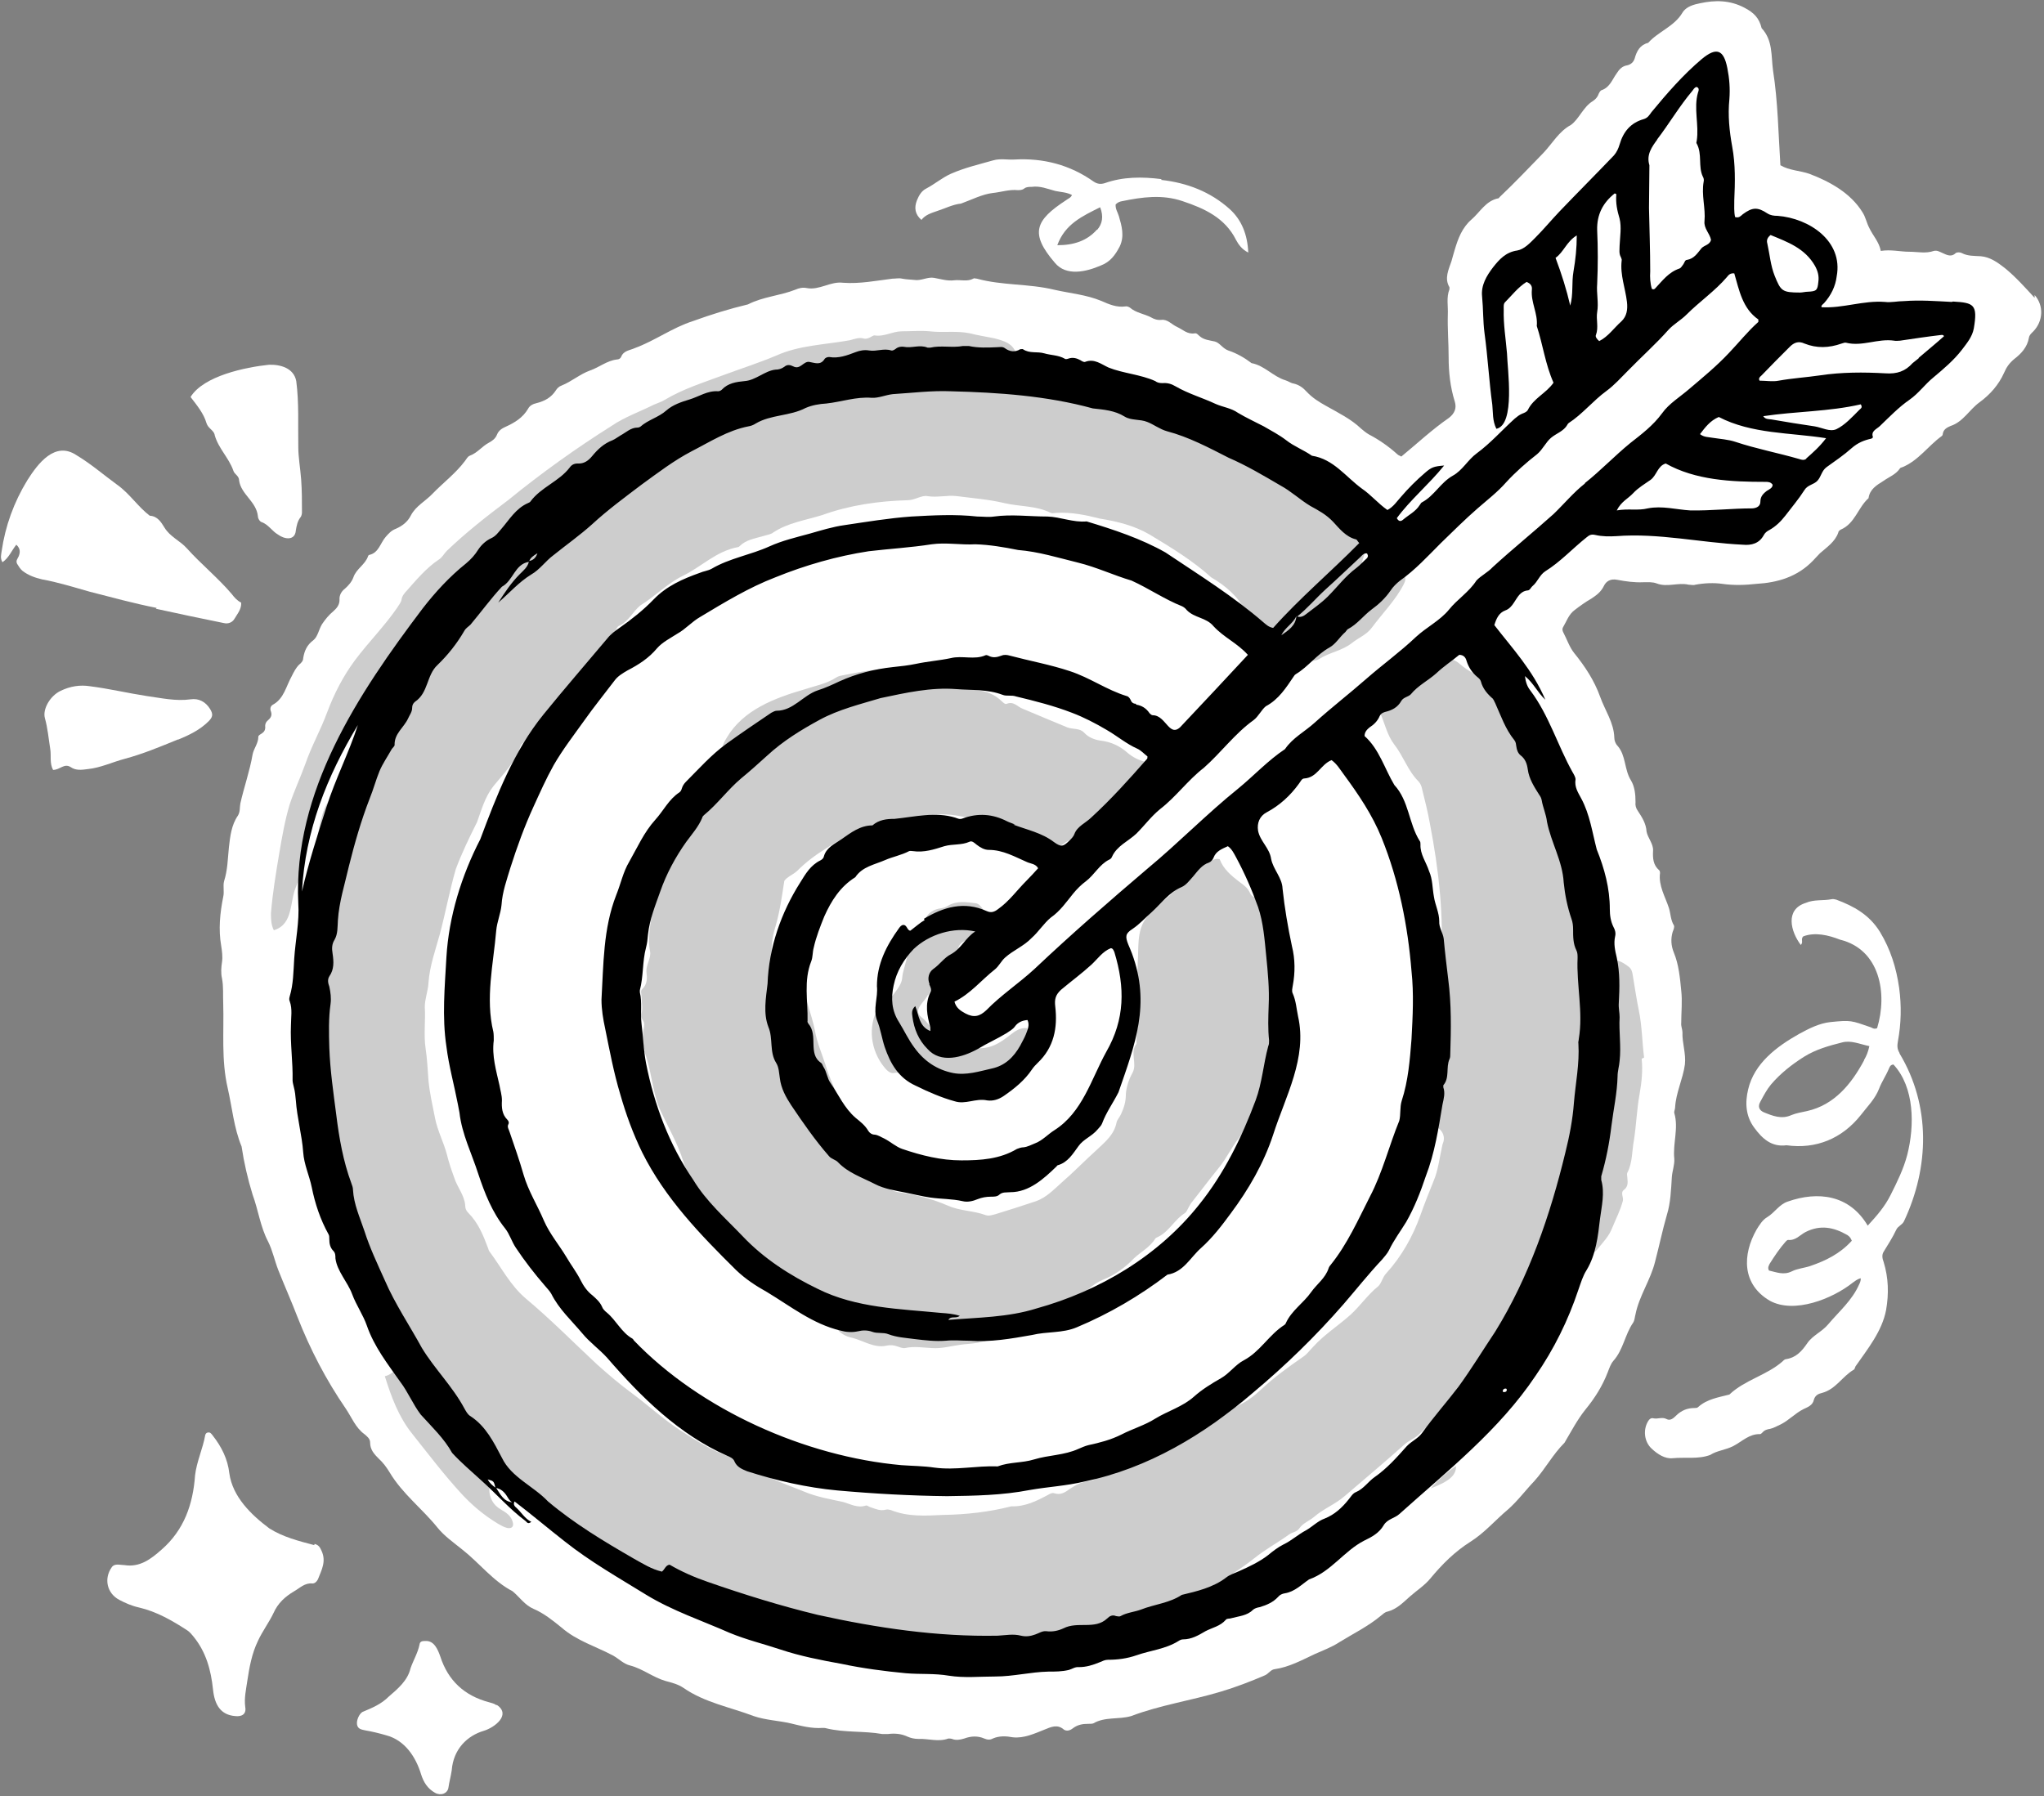 <?xml version="1.0" encoding="UTF-8" standalone="no"?><svg xmlns="http://www.w3.org/2000/svg" xmlns:xlink="http://www.w3.org/1999/xlink" fill="#000000" height="440.2" preserveAspectRatio="xMidYMid meet" version="1" viewBox="-0.2 -0.6 500.9 440.2" width="500.9" zoomAndPan="magnify"><rect x="-0.2" y="-0.6" width="500.9" height="440.2" fill="#808080" stroke="none"/><g id="change1_1"><path d="m465.3,257.5c-.6-1-.6-1.8-.4-2.9.8-4.3.9-8.7.3-13.1-.7-4.9-2.1-9.4-4.7-13.7-2.6-4.2-6.4-6.3-10.7-7.9-.4-.1-.8-.2-1.2-.1-2.1.4-4.2,0-6.3.9-5.1,1.6-3.7,7-1.2,10.3.7-.7-.1-1.4.6-2.1,2.9-1.1,6.2-.3,9,.8,9.8,2.4,11.7,13.2,9.1,21.7-.7.3-1.1,0-1.5-.2-4.9-1.7-4.9-1.8-9.9-1.3-2.8.3-5.3,1.6-7.7,2.9-5.5,3.1-11,7.2-12.5,13.6-.8,3.3-.6,6.6,1.5,9.4,1.9,2.6,4.2,4.8,7.9,4.3,7.2,1,13.6-1.6,18.2-7.4,1.6-2.1,3.5-3.9,4.5-6.5.6-1.6,1.7-3.2,2.4-4.9.2-.4.3-.9,1.1-1,5.2,5.6,5.2,15,3.4,22.1-.9,3.5-2.5,6.7-4.1,9.9-1.4,2.8-3.3,5-5.6,7.5-4.5-7.6-12.2-8.5-19.6-5.9-2.1.7-3.2,2.7-5,3.8-1.2.7-1.9,1.9-2.6,3-3.6,6.3-3.6,13.5,3.2,17.5,6,3.3,15.4-.5,20.3-4.4.6-.4,1.1-.9,2-1.1,0,.7-.2,1.1-.4,1.5-1.7,3.9-4.9,6.6-7.6,9.8-1.5,1.8-3.8,2.7-5.1,4.6-1.3,1.9-2.7,3.5-5.1,3.9-.4,0-.7.3-1,.6-3.9,3.4-9.2,4.5-13,8.1-2.7.7-5.5,1.1-7.7,3.1-.2.2-.6.2-.9.2-1.7,0-3.2.6-4.5,1.9-.6.6-1.4,1.3-2.3.8-1.1-.6-2.2.1-3.3-.2-.5-.1-.9.2-1.2.7-1.3,2.1-1,5.1.9,6.8,1.4,1.3,3.2,2.5,5.1,2.3,3-.3,6.3.3,9.2-.8,1.7-1.1,3.8-1.2,5.7-2.2,2.1-1.1,3.9-3,6.5-2.9.2,0,.4-.2.6-.4.5-.6,1.2-.8,1.9-.9.9-.2,1.7-.7,2.6-1.1,2-1,3.5-2.7,5.5-3.7,1-.5,2.3-.9,2.6-2.3.3-1.1,1.1-1.5,2-1.7,3.4-.9,5-4.1,7.8-5.7.2-.1.3-.6.4-.8,3-4.3,6.5-8.6,7.5-13.8.7-4,.6-7.9-.6-11.8-.3-.8-.5-1.7,0-2.5,1.1-1.8,2.2-3.5,3.1-5.4.4-.9,1.5-1.2,1.9-2.1,6.2-13.2,6.6-28.3-1.1-41.1Zm-8.7,1.8c-3.1,5.8-7.3,10.9-13.9,12.4-1.3.3-2.7.5-3.9,1-2.4,1.1-4.6.2-6.8-.7-1.1-.5-1.5-1.4-.8-2.6.8-1.5,1.6-3,2.6-4.2,2.3-2.7,5.1-4.9,8.1-6.8,2.9-1.8,6.1-2.7,9.3-3.5,2.2-.6,4.3.4,6.7.9-.3,1.4-.7,2.4-1.3,3.4Zm-13.2,50.4c-1.5.5-3.1.6-4.5,1.3-2,1-3.8.2-5.6-.2-.4-.7,0-1.3.2-1.7,1.2-1.9,2.4-3.7,3.9-5.4.2-.2.4-.4.6-.4,1.8.2,2.9-1.2,4.2-1.9,3.7-1.9,7-1.2,10.3.7.6.4.8.7,1.1,1.4-2.9,3.2-6.4,4.9-10.2,6.2Z" fill="#ffffff"/></g><g id="change1_2"><path d="m76.8,378.1c-3.8-1-7.7-2-11-4.1-4.4-3.3-9-7.7-9.8-13.5-.4-3.5-1.9-6.5-4.1-9.3-.3-.4-.6-.8-1.1-.7-.4,0-.6.3-.7.6-.6,3.4-2.1,6.5-2.5,9.9-.5,7.1-2.7,13.4-8.2,18.2-2.6,2.3-5.3,4.4-9.1,3.8-1,0-2.4-.5-3.1.5-2,2.8-1.2,6.4,1.8,8,1.5.8,3.1,1.5,4.9,1.9,4.3,1,8.1,3.2,11.8,5.6.6.4,1.1,1,1.5,1.5,3.1,3.8,4.3,8.2,4.8,13,.4,3.8,1.9,6.2,5.4,6.5,1.7.2,2.8-.5,2.5-2.2-.3-2.2.2-4.3.5-6.4.5-3.3,1.1-6.7,2.6-9.8,1.1-2.4,2.7-4.5,3.8-6.8,1.1-2.5,2.9-4.1,5.1-5.4,1.4-.8,2.6-2.1,4.5-1.9.5,0,1-.4,1.3-1,.9-2.3,2.1-4.4.9-7-.4-.9-.7-1.4-1.7-1.7Z" fill="#ffffff"/></g><g id="change1_3"><path d="m38,148.6c5.5,1.2,11.1,2.4,16.6,3.5,1.2.3,2.2-.2,2.7-1.1.7-1.2,1.7-2.3,1.6-3.9-1-.5-1.7-1.3-2.3-2.1-3.4-4-7.5-7.3-11-11.2-1.7-1.9-4.1-2.8-5.5-5.1-.8-1.3-1.7-2.8-3.6-2.9-2.9-2.2-4.9-5.4-8-7.6-3.3-2.4-6.4-5.1-9.9-7.2-5.3-3.6-9.5,2-12.1,6.1-3.3,5.4-5.4,11.2-6.3,17.4-.1.8-.4,1.7.2,2.7,1.6-1.1,2.2-2.8,3.4-4.3,1.1,1,.9,2,.6,2.8-.3.7-.8,1.1-.4,1.9.4.6.7,1.2,1.3,1.7,1.4,1.1,3.1,1.7,4.8,2.1,3.9.7,7.7,1.9,11.6,3,5.5,1.4,10.9,2.9,16.5,4Z" fill="#ffffff"/></g><g id="change1_4"><path d="m284.4,43.3c-4.7-.6-9.4-.6-13.9,1-1,.3-1.8.2-2.7-.4-5.8-4.1-12.3-5.8-19.4-5.4-1.7.1-3.5-.3-5.2.2-3.5,1-7,1.8-10.4,3.3-2.2,1-3.9,2.5-6,3.6-1.2.6-1.8,1.7-2.3,2.9-.7,1.8-.5,3.4,1.1,4.8,1-1.3,2.5-1.7,3.9-2.2,1.9-.6,3.8-1.6,5.8-1.8,2.5-.9,5.2-2.3,7.8-2.6,2-.2,4-.9,6.1-.7.5,0,1.1,0,1.6-.4.5-.4,1.2-.4,1.8-.4,2.1-.3,3.9.5,5.8,1,1.4.3,2.8.3,4.1,1-.3.7-1,.9-1.5,1.3-7.5,4.9-8.9,8.1-2.7,15.3,2.8,3.4,7.7,2.2,11.2.7,2.4-.9,3.6-2.6,4.7-4.7,1.2-2.5.5-5-.2-7.4-.3-1-.9-1.8-.8-2.9.5-.5,1-.7,1.6-.8,4.9-1,9.8-1.7,14.8,0,5.4,1.8,10.4,4.1,13.1,9.5.6,1.1,1.4,2.3,3,3.1-.2-4.4-1.6-8-4.6-10.7-4.7-4.2-10.4-6.4-16.7-7.1Zm-15.8,12.4c-2.4,2.7-5.6,3.8-9.7,3.8,1.9-5.2,6.1-7.1,10.5-9.3.9,2.3.5,4.1-.7,5.5Z" fill="#ffffff"/></g><g id="change1_5"><path d="m52.4,106c.9,3.3,3.5,5.6,4.6,8.8.3.9,1.4,1.2,1.4,2.4.5,3.4,4.2,5.1,4.6,8.7,0,.6.5,1.4,1,1.5,1.6.6,2.5,2.2,3.9,3,1.6,1.2,4.2,1.6,4.4-1,.2-1.2.4-2.3,1.2-3.3.2-.3.3-.8.3-1.1,0-2.7,0-5.4-.2-8.1-.2-2.7-.7-5.4-.7-8-.1-5.4.2-10.8-.5-16.1-.6-3.2-3.9-4.1-6.7-4-5.7.6-16,2.7-19.2,7.9,1.6,2.1,3.2,4,3.9,6.4.4,1.3,1.7,1.7,2,2.8Z" fill="#ffffff"/></g><g id="change1_6"><path d="m43.4,180.7c2.7-1.1,5.4-2.4,7.5-4.5,1-1,1.2-1.7.4-3-1.1-1.8-2.8-2.7-4.8-2.4-3.6.5-7.1-.3-10.7-.8-4.6-.7-9.2-1.8-13.9-2.4-2.5-.4-4.9,0-7.2,1.1-2.6,1.2-4.5,4.5-3.9,6.7.7,2.5.9,5,1.3,7.5.3,1.7-.2,3.5.7,5.2,1.7,0,2.7-1.7,4.3-.7,1.3.9,2.7.7,4.2.5,3.1-.3,6-1.7,9-2.5,4.5-1.2,8.8-3,13.2-4.8Z" fill="#ffffff"/></g><g id="change1_7"><path d="m121.4,417.3c-.5-.4-1.2-.5-1.8-.7-6-1.6-10-5.3-11.9-11.2-.6-1.7-1.5-3.9-3.6-3.8-.7,0-1.4,0-1.5.9-.4,2-1.5,3.8-2.2,5.8-.7,3-3.1,5-5.3,6.9-1.9,1.9-4.1,2.8-6.5,3.8-.8.5-1.5,2.1-1.3,3.1.2,1.1,1.1,1.2,2,1.4,1.7.3,3.4.7,5.1,1.2,4.6,1.2,7.3,5.3,8.6,9.6.6,1.9,1.6,3.5,3.4,4.5,1.4.8,3.1.2,3.3-1.3.2-1.4.6-2.8.8-4.2.4-5.2,3.8-8.5,7.9-9.7,2.6-.8,6.7-3.9,3.2-6.3Z" fill="#ffffff"/></g><g id="change2_1"><path d="m498.4,72.4c-2.3-2.5-4.6-5.1-7.3-7.3-1.8-1.4-3.6-2.7-5.9-2.9-1.6-.1-3.2,0-4.7-.8-.4-.2-1.1-.2-1.4,0-1.1,1.1-2.2.5-3.3,0-.7-.3-1.3-.7-2.1-.5-2,.7-4,.2-6,.2-2.3,0-4.5-.6-7-.2-.4-2.2-1.9-3.7-2.8-5.6-.7-1.3-.9-2.7-1.7-3.9-2.9-4.7-8-7.5-13-9.4-2.3-.8-4.9-.8-7.1-2.1-.5-7.7-.6-15.6-1.8-23.2-.5-3.6,0-7.4-2.8-10.4-.6-2.5-1.9-3.8-4.2-5-3.6-1.9-7.2-1.9-10.9-1.1-1.5.3-3.4.8-4.3,2.3-2,3.4-5.9,4.6-8.4,7.4-2,.5-2.8,2-3.3,3.8-.3,1-1,1.5-1.8,1.7-1.3.2-2,1-2.7,2.1-1,1.4-1.6,3.3-3.6,4-.4.1-.7.8-.9,1.3-.3.6-.7,1-1.3,1.4-2.3,1.4-3.3,4.3-5.3,5.8-3,1.6-4.6,4.6-6.8,6.9-3.5,3.6-7,7.3-10.7,10.8-.1.1-.2.3-.3.3-3.1.6-4.5,3.4-6.6,5.2-2.3,2-3.3,4.7-4.1,7.4-.3.9-.5,1.8-.8,2.8-.7,2.1-1.8,4.2-.5,6.4,0,.1,0,.3,0,.5-.8,2-.3,4.1-.4,6.2-.1,3.5.2,7,.2,10.5,0,3.6.4,7.3,1.5,10.8.5,1.6,0,2.9-1.4,4-4.2,2.9-7.8,6.3-11.7,9.5-.3-.2-.7-.3-.9-.5-2.1-1.9-4.5-3.6-7-4.9-.7-.4-1.3-.9-1.9-1.4-2.5-2.4-5.6-3.9-8.6-5.6-1.8-1-3.4-2-4.8-3.5-.9-1-1.9-1.7-3.2-2-.7-.1-1.3-.6-2-.8-3-.9-5.1-3.6-8.3-4.2-1.7-1.3-3.6-2.4-5.7-3.1-1.4-.5-2.1-1.9-3.3-2.2-1.3-.3-2.7-.4-3.7-1.3-.4-.3-.7-.8-1.2-.7-1.8.3-2.9-.9-4.4-1.6-1.3-.6-2.3-1.9-3.8-1.7-1,.1-1.8-.2-2.5-.6-1.7-.9-3.7-1.1-5.2-2.4-.3-.2-.8-.4-1.1-.3-2.1.3-4-.5-5.8-1.3-3.8-1.6-7.8-1.9-11.7-2.8-6.2-1.5-12.7-1-18.9-2.7-.3,0-.7-.2-.9,0-1.5.8-3.1.2-4.7.4-1.7.2-3.2-.3-4.9-.6-1.6-.3-3.2.8-4.9.5-.9-.1-1.9-.1-2.9-.3-.8-.2-1.6,0-2.4,0-4,.5-8,1.3-12.1,1-3.1-.4-5.8,1.9-8.9,1.3-1-.2-1.9,0-2.8.4-3.8,1.5-7.9,1.7-11.6,3.6-4.6,1.1-9.1,2.5-13.5,4.1-5,1.6-9.3,4.8-14.2,6.6-1.3.6-2.8.6-3.4,2.2-.2.4-.6.6-1,.6-2.5.3-4.3,1.9-6.6,2.7-2.5.9-4.5,2.7-7,3.7-.6.2-1.1.7-1.4,1.2-1.1,1.7-2.7,2.6-4.7,3.1-.9.2-1.7.6-2.1,1.4-1.3,2.2-3.3,3.4-5.5,4.4-.9.4-1.7.9-2.1,1.9-.4,1-1.1,1.5-2,2-1.7.9-2.8,2.5-4.7,3.2-.5.2-.8.8-1.1,1.2-2.3,3.1-5.4,5.4-8,8.1-1.7,1.8-4.1,3-5.3,5.3-.8,1.6-2.1,2.6-3.7,3.3-1.1.4-1.8,1.2-2.5,2-1.3,1.5-1.7,3.9-4,4.4-.1,0-.3.2-.3.3-.7,2.1-2.9,3.1-3.6,5.2-.4,1.1-1.2,2-2.1,2.8-.8.6-1.4,1.6-1.3,2.7,0,1.2-.6,2-1.5,2.8-1.1.9-2,2-2.8,3.2-.8,1.3-1,3-2.1,3.9-1.6,1.2-2.2,2.6-2.5,4.4,0,.7-.5,1.2-1,1.6-.8.8-1.3,1.8-1.8,2.8-1.4,2.5-1.9,5.5-4.6,7-.6.3-.8,1-.5,1.7.3.9,0,1.5-.7,2.1-.5.4-.8,1-.7,1.7,0,.8-.3,1.2-.9,1.6-.3.2-.8.4-.8.8,0,1.6-1.1,2.8-1.4,4.3-.7,4.1-2.1,8-3,12-.2,1,0,2-.6,3-1.6,2.3-1.9,5.1-2.2,7.7-.3,2.8-.3,5.6-1.2,8.4-.3,1.2.1,2.5-.2,3.8-.8,4-1.2,8-.5,12,.2,1.3.4,2.7.2,4-.2,1.3-.3,2.7,0,4,.4,2.1.2,4.1.3,6.2.2,6.9-.5,13.8,1.1,20.7,1.1,4.8,1.5,9.7,3.4,14.3.6,4,1.5,7.9,2.7,11.8,1.4,3.8,1.9,7.9,3.8,11.5,1.1,2.2,1.6,4.7,2.5,7,1.5,3.8,3.2,7.6,4.7,11.5,3.1,7.9,7,15.4,11.8,22.4,1.5,2.2,2.4,4.7,4.6,6.3.7.6,1.4,1.1,1.4,2.1,0,1.7,1,2.8,2.1,3.9,1.1,1,1.9,2.1,2.7,3.4,3.1,5.2,8,8.9,11.7,13.5,1.7,2.1,4,3.7,6.1,5.4,4.2,3.3,7.5,7.7,12.3,10.2,1.7,1.4,3,3.4,5.1,4.3,2.6,1.1,4.8,2.9,6.9,4.6,3.8,3.3,8.4,4.6,12.7,6.9,1.4.8,2.5,2,4.1,2.4,3.1.8,5.6,2.9,8.7,3.8,1.5.4,3.1.8,4.4,1.7,5.2,3.6,11.4,4.7,17.2,6.9,2.9,1,6.1,1.1,9.1,1.8,2.5.6,5.1,1.3,7.8,1.1.3,0,.6,0,.9.1,4.5,1.1,9.2.6,13.7,1.4.5,0,1,0,1.4,0,1.6-.2,3.2-.1,4.7.6.9.4,1.8.6,2.8.6,2.4-.1,4.9.8,7.3-.1.3,0,.6,0,.9.1,1,.4,2,.2,3-.1,1.6-.6,3.3-.7,4.9,0,.7.3,1.4.4,2.1,0,1.6-.7,3.3-.6,4.9-.3,2.7.3,5.3-.9,7.8-1.9,1.5-.6,3.1-1.4,4.7,0,.7.5,1.6.2,2.2-.3,1.2-.9,2.4-1.1,3.8-1.1.4,0,.9,0,1.2-.1,2.9-1.7,6.2-.9,9.3-1.8,7.1-2.7,14.7-3.8,22-6,3.7-1.1,7.3-2.5,10.8-4,.9-.4,1.4-1.4,2.4-1.5,3.5-.5,6.6-2.2,9.8-3.7,2-.9,4.2-1.7,6-2.9,3.4-2.1,7.1-3.9,10.2-6.5.5-.4,1-.9,1.6-1,2.3-.6,3.8-2.2,5.5-3.7,1.7-1.5,3.6-2.7,5-4.4,2.9-3.5,6-6.6,9.8-9,3.5-2.2,6.1-5.3,9.2-7.9,2.4-2.1,4.3-4.7,6.5-7,2.7-3,4.5-6.5,7.4-9.4,1.6-2.7,3.1-5.6,5.1-8.1,2.3-2.8,4.2-5.8,5.5-9.2.4-1,.7-2,1.4-2.8,2.4-2.7,2.8-6.4,4.8-9.3.4-.6.4-1.4.6-2.1.9-4.5,3.7-8.4,4.8-12.9,1-3.8,1.8-7.7,2.9-11.5.9-2.9,1-6.1,1.2-9.2.1-1.5.7-3,.6-4.5-.4-3.7,1.1-7.5,0-11.2-.1-.4.2-.9.2-1.4.2-3.6,1.9-6.9,2.4-10.5.3-2.7-.7-5.3-.6-7.9,0-.7-.4-1.5-.3-2.3,0-2.6.3-5.3,0-7.9-.3-3.1-.6-6.4-1.8-9.3-.7-1.7-.8-3.4-.3-5.1.2-.5.5-1.2.3-1.6-.8-1.3-.8-2.9-1.2-4.2-.9-2.8-2.6-5.5-2.2-8.6,0-.2,0-.5-.2-.7-1.5-1.3-1.6-3-1.5-4.8.1-1.7-1.3-3.1-1.6-4.7-.1-1.9-1.1-3.5-2.1-5-.5-.7-.7-1.4-.6-2.2,0-1.9-.2-3.8-1.1-5.3-1.7-2.7-1.2-6.1-3.3-8.5-.5-.5-.8-1.3-.8-2-.1-3.7-2.3-6.7-3.5-10.1-1.4-3.9-3.7-7.4-6.3-10.6-1.2-1.5-1.8-3.4-2.7-5.1-.2-.4-.3-.8-.1-1.2.9-1.5,1.4-3.2,2.9-4.3,1.3-1,2.7-2,4.1-2.8,1.2-.8,2.3-1.6,3-3,.6-1.3,1.7-1.9,3.3-1.6,2.1.4,4.2.7,6.4.6,1.1,0,2.3-.1,3.3.3,2.6,1,5.2-.3,7.8.3.5,0,1.1.2,1.7,0,2.2-.4,4.5-.5,6.6-.2,2.8.4,5.6.3,8.3,0,5.2-.3,10-1.7,13.8-5.6.6-.6,1.2-1.3,1.8-1.9,1.7-1.5,3.7-2.8,4.5-5.1,0-.3.4-.6.6-.7,3.5-1.5,4.2-5.4,6.8-7.7.3-2.2,2-3.2,3.6-4.2,1.4-1,3.1-1.6,4.1-3.1.1-.2.4-.2.6-.3,3.9-1.6,6.3-5.2,9.6-7.6.2-.1.3-.4.3-.6.2-1.1,1-1.5,1.9-1.9,3.1-1,4.6-4,7.1-5.8,2.6-1.9,4.7-4.3,6-7.2.6-1.4,1.3-2.4,2.5-3.4,1.7-1.3,3.2-2.9,3.6-5.2.1-.7.6-1.1,1.1-1.6,2.4-2.5,2.6-6.3.3-8.9Z" fill="#ffffff"/></g><g id="change3_1"><path d="m402.7,258.6c-.5-3.9-.5-7.8-1.3-11.6-.6-2.9-1-5.8-1.5-8.7-.1-.7-.3-1.4-.9-1.9-1.7-1.3-3.5-2.4-5.8-1.2-.4.2-.9.4-1.7.1-.8-3.2-1.7-6.6-2.6-10,0-.4-.1-.8,0-1.2,1-2.3.6-4.7.4-7.1-1-11-3.3-22.1-8.3-32.1-.2-.3-.4-.5-.8-.5-.8-.1-.8,1.2-1.8,1-3.7-6.8-8.1-13.4-13.9-18.6-2.2-1.8-4.9-2.8-7-4.7-1-.9-2.2-1.3-3.6-1.4-.8,0-1.6-.2-2.2-.8-.3-1,.1-2.1-.5-3.1-.3.1-.6.2-.7.3-1.3,2.1-3.5,3.3-5.5,4.7-2.6,2-6.9,3.9-6.3,7.8,0,.6.5,1.3-.1,1.8-1,.8-.9,2-.5,2.9,1.1,2.6,1.7,5.4,3.4,7.6,2.2,2.8,3.3,6.4,5.9,9,.5.5.8,1.3.9,1.9.7,2.8,1.4,5.6,1.9,8.4,2.2,11.4,3.5,22.9,2.7,34.5-.1,3.1-.3,6.1.3,9.2.6,3.1.8,6.4,0,9.5-1.2,5.9-2.4,11.9-2.8,17.9-.1,1.4,0,2.5,1.6,3.4,1.4.9,2.1,2.4,1.3,4.2-.7,3-1,6.2-2.2,9-1.1,2.7-2.2,5.5-3.2,8.3-1.9,5.3-4.6,10.1-8.4,14.3-.9.9-1.1,2.4-2,3.2-2.5,2-4.3,4.7-6.7,6.9-3,2.7-6.5,4.9-9.2,7.9-.8.8-1.5,1.8-2.4,2.4-3.6,2.5-7.1,5-10.3,8-1.7,1.6-3.5,3-5.7,4-.4.2-.9.5-1.2.8-3.1,2.7-6.8,4.5-10.3,6.3-2.3,1.3-4.7,2.5-7.2,3.5-1.9.8-3.8,1.6-5.4,2.8-1.8,1.4-3.8,2.2-6.1,2.3-1.4,0-2.5.5-3.5,1.4-.8.7-1.6,1.3-2.8,1.4-1.8.1-3.3,1-4.7,1.9-1.1.8-2.2,1.6-3.8,1.1-.5-.2-1.1.1-1.6.4-2.8,1.5-5.6,2.9-9,2.8-5.5,1.4-11,2-16.7,2.1-4.3.2-8.6.5-12.8-1.2-.4-.1-.8-.2-1.2-.1-1.4.4-2.6-.2-3.8-.6-.4-.1-.8-.5-1.1-.4-2.1.7-3.8-.4-5.7-.9-3.2-.7-6.3-1.2-9.4-2.5-3.9-1.6-7.9-2.9-11.6-5.1-2.1-1.3-4.2-2.6-6.5-3.4-4.6-1.5-8.5-4.1-12.4-6.6-4.1-2.7-7.8-6.1-11.7-9-3-2.2-5.8-4.6-8.6-7.1-5.8-5.4-11.3-11-17.4-16.1-3.8-3.2-6-7.6-8.9-11.5-.2-.2-.3-.6-.4-.9-1.2-3.2-2.4-6.2-4.9-8.7-.5-.5-.7-1.1-.7-1.8-.2-2.5-2-4.5-2.7-6.8-.7-1.9-1.3-3.7-1.8-5.7-.8-3-2.3-5.8-2.9-8.9-.6-3-1.3-6.1-1.6-9.2-.2-2.6-.3-5.2-.7-7.8-.5-3.4,0-6.8-.2-10.2,0-2,.8-3.9.9-5.9.3-4.2,1.7-8,2.8-12,1.4-5.3,2.4-10.7,3.9-15.9,1.5-4,3.3-7.7,5.2-11.5,1.1-3,1.9-6.1,4-8.8,2.5-3.1,5.5-6,6.7-10,0-.1.2-.3.3-.4,2.9-2.3,5-5.3,7.2-8.1,1.7-2.2,2.6-4.9,5.3-6.3.6-.3,1.1-1.2,1.4-1.9.8-2,2.7-3.2,3.9-4.8,1.3-2.8,4-4.6,5.5-7.3.1-.3.4-.5.7-.6,2.2-1.1,3.2-3.4,5-4.9,3.6-2.2,6.6-5.4,10.5-7.3,4.5-2.2,8.1-6,13.4-7,.2,0,.3-.1.4-.2,1.6-1.6,3.7-1.9,5.8-2.5.9-.3,1.9-.4,2.5-.9,3.6-2.4,8-3,12.1-4.3,6.7-2.4,13.7-3.4,20.8-3.6,1.8,0,3.5-1.3,4.9-1,2.4.4,4.8-.3,7.2,0,3.9.5,7.8.8,11.6,1.7,3.8.9,7.8.6,11.4,2.4.5.2,1,0,1.4,0,3.6-.2,7.1.5,10.6,1.4,4.3.7,8.4,1.7,12.2,3.9,5.3,3.2,10.6,6.4,15.1,10.5,3.6,2.1,6.6,4.7,8.5,8.4.3.5.8,1,1.3,1.4,2.2,1.5,3.8,3.5,5.4,5.5,2,2.5,4.6,3.9,7.7,4.9,1.3.4,2.6.4,3.6-.2,2.5-1.6,5.6-2,8-3.9,1.6-1.3,3.6-2,4.9-3.8,2.6-3.5,5.8-6.7,7.8-10.6.4-.8.6-1.5.1-2.3-1.2-1.6-1.9-3.9-4-4.3-1.4-.2-2.5.8-1.8,1.9.8,1.4.1,2.2-.6,3-2.1,2.3-3.9,4.7-5.5,7.3-.9,1.4-2.4,2.5-4.6,3.2,1-2.1,1.6-3.8,2.6-5.3,2.1-3.3,3-7,4.1-10.7.4-1.4.4-2.8,0-4.2-.6-2.6-.6-5.4-1.8-7.9-.7-1.6-1.2-3.4-3-4.2-1.3-.6-2.3-1.4-2.9-2.8-.3-.7-.9-1.1-1.6-1.4-.5-.2-1.1-.2-1.6-.6-2.1-1.7-4.3-3-6.8-4.2-2.8-1.3-5.3-3.3-8.4-4.4-3.9-1.4-7.2-4-11.2-5.2-.5-.1-.9-.3-1.2-.7-.6-.8-1.4-1-2.3-1.1-4.9-.8-8.4-4.7-13.5-4.6-.4,0-.9-.1-1.1-.3-2.2-1.8-5.4-.9-7.7-2.6-.1,0-.3,0-.5,0-.9.2-1.7-.3-2.6-.4-2.4-.4-4.5-1.9-6.9-2.3-1.5-.3-3.2,0-4.6-.6-2.4-1-4.9-1.1-7.5-1.3-.5-3.1-3.3-3.7-5.5-4.3-1.9-.4-4-.7-5.9-1.2-3.3-.7-6.6-.1-9.9-.5-2.2-.2-4.5,0-6.8,0-2.3,0-4.3,1.4-6.7,1-.3,0-.7.3-1.1.5-.4.2-1,.4-1.4.3-1.3-.4-2.4.1-3.6.4-6.1,1.1-12.4,1.2-18.1,3.8-4.3,1.8-8.7,3.2-13,4.8-4.8,1.8-9.7,3.3-14.2,6-.8.5-1.8.8-2.7,1.2-3.4,1.7-7.1,3-10.2,5.1-8.9,5.6-17.4,11.7-25.5,18.3-5.2,3.9-10.3,7.9-15,12.4-.7.7-1.1,1.6-1.9,2.1-3.3,2.2-5.7,5.2-8.3,8.1-.4.5-.8,1-.9,1.7-.1.8-.7,1.4-1.1,2.1-3.1,4.5-7,8.4-10.3,12.8-2.9,3.9-5.1,8.2-6.8,12.7-1.6,4.4-3.9,8.4-5.4,12.8-1.2,3.3-2.7,6.5-3.8,9.8-1.2,4-1.9,8.1-2.6,12.2-.8,4.8-1.6,9.6-2,14.5,0,1.4,0,2.8.7,4.2,4.9-1.5,3.8-7.1,5.5-10.8,1.6-4.3,2.5-8.8,3.6-13.2,1.2-4.9,2.9-9.6,4.7-14.3,1.5-3.8,3.1-7.5,4.2-11.5.8-2.8,2.7-5.2,4-7.9,1.8.6,3.3,1.2,4.5,2.1-2,4.5-5.6,8-6.6,12.9-.4,2.1-2,4-2.2,6.3-.2,1.2-1.7,1.7-2.4,2.6-3.5,2.9-3.8,7.3-4.7,11.2-.6,2.6-1.2,5.2-1.6,7.9-.8,7.8-2.4,15.8.2,23.4.4,1.2.5,2.5.2,3.8-.2.9-.1,1.7.3,2.6,2.3,4.7,2.1,10.1,1.8,15.2.3,4.7.5,9.4,1.2,14.1.4,2.4,1,4.8,1.1,7.3,0,5.3.3,10.7,1.1,16,.3,1.9.5,4,1.9,5.3,1,1,1.3,2,1.6,3.3.9,4,1.7,8,2.3,12,.2,1,.3,2,1.2,2.6,1.3-.8.9-2.4,2.1-3.3,2.9,6,6,11.7,9.1,17.6.3.6.8,1.3,0,2.1-2.6-1.1-3.7,1.6-5.9,2,1.6,5.1,3.4,10,6.7,14.1,3.9,4.9,7.6,9.8,11.8,14.4,2.7,3,5.8,5.6,9.3,7.7.7.4,1.4.8,2.2,1,1.2.2,1.7-.4,1.3-1.6-.4-1.4-1.6-2.2-2.8-2.9-2-1.1-2.9-3-2.9-5-.3-5.1-3.6-8.4-6.2-12.7,1.3.2,1.9.8,2.4,1.5.6.8,1.4,1.6,2.2,2.3,3.8,3.1,7.2,6.6,11.1,9.7,3.2,2.6,6.5,5.1,10.3,6.9,8.2,5.7,17,10.4,26.1,14.4,3.5,1.5,7.2,2.7,10.9,3.6,2,.5,3.6,1.7,5.6,2.2,1.6,2.6,4.5,3.5,6.9,5.1.6.4,1.2.8,1.9,1.1,6.1,2.2,12.4,3.6,18.9,3.7,4.3,0,8.7-.1,13,.3,1.7.2,3.6.8,5.2-.5.3-.3.8,0,1.2,0,4.4.6,8.8.8,13.2.7.7,0,1.5,0,2.2.2,2.4.6,4.7.5,7.1.1,3.7-.6,7.6-.4,11.2-1.2,5.6-1.8,11.4-2.9,16.8-5.2,9.6-4.3,19.2-8.8,27.5-15.3,2.6-2.1,5.7-3.8,8.5-5.8.8-.6,1.9-.6,2.5-1.5.9-1.3,2.4-1.8,3.6-2.8,2.3-2,5.2-3.1,7.5-5.1,4.9-4.2,9.8-8.3,14.6-12.6,1.2-1.1,2.8-1.6,3.9-2.8,2.4-2.6,5.4-4.2,8.4-6,1.4-.8,2.9-.8,4.4-.2.7.3,1.4.9,2.4.7,2-2.3,3.1-5.3,5-7.7.1-.2.2-.5.1-.7-.1-.7.1-1.2.7-1.6.5-.3.7-.9.9-1.4,1.5-4.5,3.8-8.6,6.2-12.6.3-.6.6-1.1.7-1.7.2-1.2.8-2.2,1.6-3.2.8.7,1.4.4,2.2,0,2.8-1.9,4.8-4.5,6-7.6.5-1.1,1.1-1.9,2.5-1.9,1.1,0,1.9-.6,2.5-1.4,1.3-1.6,2.7-3,3.5-5.1.9-2.2,2-4.3,2.6-6.6.2-.9-.7-2,.3-2.7,1-.8.9-1.8.8-2.8,0-.5-.2-1,0-1.4,1.3-2.5,1.1-5.3,1.6-7.9.6-3.8.7-7.6,1.4-11.4.5-2.8.8-5.7.5-8.6ZM183.3,97.9c3.5-1.3,7.1-2.5,11-3.5.4.5.7,1,.8,1.6-.2.5-.7.7-1.2.7-1.4,0-2.5.6-3.6,1.3-.8.5-1.7,1-2.7.9-.8-.1-1.4.3-2.1.6-.6.3-1.2.4-1.9.4-.7,0-1.4,0-1.5-.9,0-.7.6-.9,1.1-1.1Z" fill="#cdcdcd"/></g><g id="change3_2"><path d="m157.4,256.4c2.1,4.8,2.1,10.3,4.2,15.1,1.9,4.1,4.2,8,5.6,12.4.8,2.6,2.2,5.1,3.3,7.7,1.8,4.4,4.7,7.9,8.2,10.9,4,3.5,8.3,6.7,12.5,9.9,2.1,1.6,3.7,3.9,6.8,4,.1,0,.3.1.4.2,1.1,1,2.5,1.5,3.9,1.4.7,1,.6,2.1.8,3.1.8,2.9,2,5.5,5.6,6.2,2.7.7,5.4,2.6,8.4,1.9.9-.2,1.8-.1,2.6.2.6.2,1.3.5,1.9.4,2.2-.5,4.4-.1,6.5,0,2.4.2,4.7-.5,7-.8,2.8-.4,5.8-.2,8.2-2.1.3-.2.7-.3.9-.1,1,.8,1.8,0,2.7-.3,1-.3,1.8-1,2.8-1.4,2.8-1,5.1-2.9,7.2-4.8,1.3-1.2,2.6-2.1,4.3-2.5,2-.4,3.8-1.2,5.4-2.5,1-.9,2.2-1.7,3.4-2.2,3-1.2,5.5-3,7.7-5.3,1.7-1.6,3.9-2.7,5.2-4.8.1-.2.4-.3.6-.4,2.8-1.3,4.1-4.3,6.7-5.9.4-.3.6-.9.9-1.4.3-.5.5-1,.9-1.4,2.2-2.8,4.3-5.6,6.5-8.3,1.8-2.2,3-4.8,4.7-7,2-2.7,3.5-5.6,4.7-8.6,2.7-7.2,4-15,4.6-22.7,0-3.3-.4-6.5-.5-9.8-.2-4.6-1-9-2.3-13.4-.5-1.9-.7-4-2.9-5-.3-.2-.6-.6-.7-.9-.5-1.1-1.5-1.9-2.5-2.6-2.1-1.6-4-3.2-4.9-5.6-1-.3-1.7.2-2.4.6-4.8,2.3-7.6,6.9-11.9,9.9-1.6,1.1-2.7,2.5-3.8,4-2.3,3.2-1.7,7.3-2,11,0,3.2-.4,6.4.2,9.5.7,3.5-.7,6.8-.5,10.2-1.7,2.2.3,4.9-1,7.2-.9,1.6-1.5,3.5-1.6,5.2,0,1.9-.5,3.4-1.2,4.9-.3.7-1,1.4-1.1,2.1-.6,2.9-2.7,4.6-4.7,6.5-3,2.7-5.8,5.6-8.8,8.2-1.9,1.7-3.7,3.6-6.2,4.5-3.3,1.1-6.7,2.2-10,3.2-.8.2-1.6.5-2.4.2-3-1.1-6.3-1-9.2-2.3-3.7-1.6-7.5-2.6-11.5-3.2-1.8-.2-3.3-.9-4.6-2.2-2.6-2.6-5.5-4.8-8.2-7.1-.2-.1-.2-.4.1-.6.9-.1,1.2.7,1.8,1.1,2.9,2.7,6.9,3.6,9.6,6.5,1.2,1.2,2.6,1.2,4.3.1-1-2.5-2.6-4.7-4.8-6.5-1.3-1.1-2.5-2.3-3.6-3.6-2.2-2.6-5-4.6-7.4-7-.9-.9-1.7-1.9-2.2-3.1-1.2-3-2.6-5.8-3.5-8.9-.9-2.8-2.1-5.5-2.6-8.4-.8-4.1-2.5-7.9-3.1-12-.4-2.3-1.8-3.9-4.1-4.4-1.8,1.7-1.8,1.7-2,3.9-.2,1.5,0,3.1.2,4.5.6,2.8.6,5.7,1.4,8.5,0,.3.2.8-.5,1-.7-.6-.7-1.6-.9-2.4-.4-1.7-.4-3.5-1-5.1-1-3.6-.6-7.1-.7-10.7,0-2.9.1-5.9,1-8.7,1.1-3.7,1.6-7.4,2.2-11.3.7-1,2.1-1.5,3.1-2.4,2.2-2.2,4.6-4,7.2-5.6,2.5-1.6,5-3.1,8-3.4.5,0,1-.2,1.4-.5,1.5-1.2,3.7-.6,4.9-2.3.1-.2.8-.1,1.2,0,.6,0,1.1-.1,1.7-.3,5-1.4,10.1-2.4,15.4-1.4,7.2,1.3,14.5,2.7,21,6.2.8.4,1.9.6,2.8.9.6.2,1.1.2,1.6-.2,1.4-1.1,3.2-1.6,4.4-3,1.5,1.2,3.2,1.8,5,2.2,1.1.3,2.1.1,2.9-.7,1.7-1.5,3.2-3.1,4.8-4.7,1.7-1.7,2.9-3.8,5-5.2,1.1-.7,2-2,1.7-3.2-.2-1.1-.2-2.1.2-3.2-1.2-1-2.4-2-3.9-2.4-1.6-.4-3-1.1-4.3-2.2-1.9-1.7-4.1-2.7-6.7-3-1.4-.2-2.9-.8-3.9-1.9-1.1-1.2-2.7-.8-4.1-1.3-3.7-1.5-7.4-3.1-11-4.6-1.3-.5-2.2-1.9-3.9-1.2-.5.2-1-.5-1.4-.8-1.6-1.5-3.6-2.3-5.7-2.5-1.8-.2-3.3-.9-4.6-1.9-.8-.7-1.7-1-2.7-1.1-2.2-.3-4.6,0-6.6-1.2-2.1.7-4-.5-5.9-.8-4.5-.6-8.9.5-13.2,1.3-.6.1-1.1.2-1.6.5-2.4,1.6-5.3,2.1-8,3-7.2,2.1-14.9,5-18.9,11.8-.7,1.1-1.3,2.3-1.1,3.6.1,1.1-.4,1.9-1.1,2.8-3,3.4-5.4,7.2-6.9,11.5-.2.6-.4,1.3-.8,1.7-1.5,1.2-2.1,2.8-2.9,4.4-2.4,5.1-4.9,10.3-5.1,16.1-.4,4-1.7,8.3-.9,12.3.3,1.6-1,3.3-.9,4.9.2,1.6.3,3.1-1.1,4.4-.4.4-.1,1.1-.1,1.6,0,1.4.4,2.9,0,4.3-.2.6,0,1.1.3,1.6.5.7.4,1.5.2,2.3-.3,1.8-.3,3.6.4,5.4Z" fill="#cdcdcd"/></g><g id="change3_3"><path d="m227.2,243.4c1.5-2.8,3.2-5.3,5.6-7.5.9-.8,1.7-1.9,1.7-3.1,0-2.2,1.4-2.8,3.2-3.2,2.2-.5,3.8-2.5,3.8-4.7,0-1.6-1.3-3.9-2.5-4.1-2.3-.3-4.7-.7-6.9.6-.5.3-1,.5-1.6.6-3.2.4-4.4,2.5-4.6,5.3,0,1.3-.6,2.5-1.6,3.1-1.7,1.2-2.1,3-2.5,4.7-.3,1.3-.8,2.6-.9,3.9-.2,2.2-2,3.6-3,5.4,0,.1-.4.2-.7.2-1.3,0-1.7,1.1-2.2,1.9-2.6,4.4-1.9,10.4,1.6,14.6.6.7,1.3,1.4,2.2,1.3,2.5-.5,4,.8,5.4,2.4,2.5,2.9,5.8,2.9,9.2,2.4.5,0,1.2-.3,1.5-.7,1.4-1.9,3.7-2.5,5.7-3.9,1,1.4,2.1.6,3.2.1,4.3-2,6.4-5.7,7.9-9.9.1-.4.1-.8-.2-1.4-1.7-.2-2.9.7-4.2,1.7-2.3,1.8-4.6,3.4-8,3.2-3.7-.3-6.6-2-9.6-3.7-1.8-1-2.6-2.8-4.1-3.9-2.3-1.8.9-3.8,1.6-5.5Z" fill="#cdcdcd"/></g><g id="change3_4"><path d="m350.4,364.2c4.5-1.7,6.3-3.2,6.2-5.5-2.3,1.6-4.3,3.3-6.2,5.5Z" fill="#cdcdcd"/></g><g id="change4_1"><path d="m426.4,75.3c-.9-.7-1.6-1.5-1.9-2.6-.2-.8-.4-1.7-1.3-2.1-1.8,1.3-1.6,3.2-1.9,5-.3.2-.6.4-.9.4-7.4,1.7-12.9,7.1-18,12.4-4.8,4.6-9.3,9.5-14.8,13.3-.4.3-.7.7-1,1-1.5,1.3-2.8,2.8-4.5,3.8-1.2.7-2.3,1.7-3.3,2.8-1.9,2.2-4,4.3-6.1,6.3-1.8,1.7-3.8,3.1-5.3,5.1-2.4,3.3-4.9,6.4-7.7,9.3-1.2,1.2-1.7,2.9-3.1,3.9-1.4.9-2.4,2.2-3.1,3.5-1.6,2.9-4.1,4.8-6.2,7.2-2.8,3.2-6.2,5.9-9.7,8.5-1.6,1.2-3.3,2.1-4.9,3.3-6.4,5.1-12.9,10-19.1,15.3-1.8,1.4-3.5,2.9-5.5,4.2-3.7,2.3-6.7,5.6-10.5,7.7-.3.2-.5.6-.8.8-3.1,2.5-5.3,6-8.7,8.2-.4.3-.6.7-.8,1.2-.5,1.6-1.6,2.8-2.7,3.8-5.2,4.7-10.8,9-15.3,14.3-2.8,3.5-5.2,7.2-7.9,10.8-.9,1.3-2.1,2.3-2.9,3.8-1,1.7-2.2,3.3-3.7,4.6-3.2,2.8-6.6,5.2-10.1,7.6-2.8,1.9-4.8,4.5-6.4,7.3-.9,1.6-.3,2.8,1.6,2.9,1.4,0,2.7-.2,3.9-.8,3.2-1.4,6-3.4,8.8-5.7,4.3-3.6,8.8-6.8,12.4-11.2.8-1,2.1-1.6,2.7-3,.1-.3.7-.4.9-.7,1.2-1.2,3-1.4,4.3-2.5,1.8-1.4,3.9-2.5,5.6-4.1,1.7-1.5,2.9-3.5,5.1-4.4.1,0,.3-.2.4-.3.7-1.7,2.2-2.6,3.2-4.1,1.1-1.6,2.6-3,4.2-4.2,1.2-.9,2.2-1.7,2.4-3.3,2.4-.9,4.3-2.2,4.9-4.8.2-.7.8-1.2,1.4-1.6,1.1-.8,2.2-1.5,3.3-2.3,1.1-.9,2.5-1.6,3.2-2.8.8-1.2,1.9-1.9,3.1-2.4,2-.9,3.9-2.1,5.3-3.5,2.3-2.5,5.4-3.9,7.6-6.4,1-1.1,2.8-1.5,3.6-3,.1-.2.5-.4.8-.4,2.2,0,1.3-3.3,3.3-3.6,2.3-.2,3.1-2.7,4.9-3.6,2.4-1.1,4.1-3.3,6.5-4.3.9-.4,1.6-1,2-2,.3-.7.9-1.1,1.6-1.3,2.3-.8,4.4-1.9,5.4-4.3.2-.5.6-.7,1-1,.5-.3,1-.6,1.2-1.1.7-1.7,1.2-3.5,3.3-4.3.7-.3,1.1-1.4,2.2-1.5.3,0,.6-.5.8-.8,1.6-2.3,3.4-4.3,5.8-5.8.3-.2.6-.6.8-.9.6-1.7,1.8-3,2.5-4.6.6-1.3,1.7-2.4,3-2.9,1.1-.4,1.9-1.2,2.3-2.3,1.1-2.9,4.1-3.7,5.9-5.9.7-1.2,1.7-2.3,2.4-3.5.6-1,1.3-2.1,2.4-2.6,2.2-1.1,4.1-2.5,5.6-4.6.1-.2.3-.3.6-.4,2.1-.6,3.4-2.4,5-3.7,1.8-1.4,3.2-3.4,5.1-4.6,2-1.3,3.2-3.5,5.4-4.5.4-.1.5-.8.7-1.2.3-.5.5-1.3,1-1.6,2.8-2.1,4.9-5,7.9-6.9.9-.6,1.7-1.2,2.1-2.2,1.5-3.7,4.7-6.1,6.9-9.3q1.8,1.7,3.1,2.2c.7-.8.2-1.8.5-2.7,1.1-3.3.7-4.5-2-6.5Z" fill="#ffffff"/></g><g id="change4_2"><path d="m450,73c-.8-2.8-1.5-5.7-3.6-7.9-1.2-1.3-1.2-1.3-2.7-.3-1.4,1-2.9.8-3.9-.5-1.3-1.6-2.2-4.1-4.4-4.4-.9-.1-1.6-.5-2.2-1.2-1-1-1.7-.9-2.4.4-2,3.4-1.6,8.9,1.2,11.6,3.3,3.2,7.1,5.6,12,5.9,2,0,3.7-1.4,5.6-1.9.7-.2.7-1,.5-1.7Z" fill="#ffffff"/></g><g id="change5_1"><path d="m478.1,73.4c-3.9-.2-7.8-.5-11.7-.2-1.6,0-3.2.4-4.7.2-5.3-.4-10.3,1.6-15.5,1.3-.2-.4.3-.7.6-1,1.7-1.9,2.8-4.1,3.1-6.6,1.6-8.6-6.7-14.2-14.5-14.8-.9,0-1.7-.1-2.5-.6-2.4-1.6-3.7-1.5-6,.2-.5.4-.9,1-1.9.7-.3-1.3-.2-2.7-.2-4.1.2-4.4.3-8.8-.5-13.1-.7-3.9-1.1-7.7-.7-11.7.2-2.6,0-5.1-.5-7.6-.9-4.6-2.7-5.2-6.3-2.2-4.6,3.9-8.5,8.4-12.3,13-.5.7-.9,1.4-1.9,1.7-3.2.9-5,3.1-5.9,6.2-.3,1-.7,1.9-1.4,2.7-4.4,4.6-8.9,9.1-13.3,13.7-2,2.1-3.9,4.4-6,6.5-1.3,1.3-2.7,2.8-4.4,3.1-2.8.4-4.4,2.2-5.9,4.1-1.6,2.1-3,4.4-2.7,7.2.3,3,.2,6,.6,9,.8,5.8,1.1,11.7,1.9,17.5.2,1.9,0,3.9,1,5.9,4.7-1,2.7-14.7,2.6-18.5-.3-3.6-.9-7.1-.8-10.7,0-.6-.1-1.4.3-1.8,1.7-1.7,3.2-3.7,5.3-5,1,.4,1.4,1,1.3,1.9-.3,3.1,1.5,5.8,1.2,8.9,1.5,4.6,2.1,9.4,4.1,13.9-1.8,2.6-4.9,3.8-6.3,6.7-.3.5-.9.7-1.4.9-.7.3-1.2.7-1.8,1.2-3.1,2.8-5.9,6-9.3,8.5-2.2,1.6-3.5,4.2-5.9,5.5-3,1.7-4.5,4.9-7.5,6.5-.3.1-.4.5-.6.7-1,1.6-2.7,2.4-4.1,3.6-.5.4-1,.5-1.5-.4,3.3-4.5,7.8-8.2,11.6-12.9-2.5.2-3.1.4-4.7,1.8-2.1,1.8-4.1,3.8-5.9,5.9-1,1.1-1.8,2.4-3.3,3.2-2.3-1.6-4-3.7-6.2-5.2-4-2.9-7-7.3-12.3-8.1-2-1.4-4.4-2.3-6.3-3.8-1.7-1.3-3.6-2.3-5.5-3.4-2.1-1.1-4.3-2.1-6.3-3.3-1.7-1.2-3.7-1.4-5.5-2.2-3.2-1.5-6.7-2.5-9.8-4.3-1-.6-2-.9-3.2-.8-.7,0-1.3-.1-1.8-.5-3.5-1.6-7.9-1.9-11.4-3.3-1.8-.8-3.5-2.3-5.8-1.4-.3.1-.8-.2-1.1-.4-.9-.5-1.9-.8-3-.4-.3.1-.7.2-.9,0-1.6-.9-3.3-.8-5-1.3-1.7-.5-3.6.1-5.2-1-.1-.1-.5,0-.7,0-1.3.8-2.6.6-3.8-.3-.6-.4-1.2-.2-1.9-.2-2.3.1-4.6.2-6.9-.3-.5,0-.9,0-1.4,0-2.6.5-5.4-.2-8,.4-.2,0-.5,0-.7,0-1.9-.8-3.9.2-5.8-.2-.6-.1-1.4,0-2,.5-.3.2-.7.5-1.1.4-1.8-.6-3.6.3-5.4,0-1.1-.2-2.3,0-3.3.4-2.1.8-4.2,1.6-6.5,1.2-.5,0-1,.2-1.2.6-1,1.5-2.4.8-3.7.6-1.4-.2-2.2,2-3.9,1.1-.8-.4-1.5-.5-2.2.1-.7.5-1.4.7-2.2.7-2.6.3-4.8,2.6-7.5,2.8-2.1.2-4.1.5-5.6,2.1-.2.2-.6.4-.9.4-2.6-.2-4.7,1.3-7,2-2,.6-4.1,1.3-5.7,2.7-1.9,1.7-4.5,2.3-6.4,4-.2.1-.4.2-.7.2-1.6,0-2.8,1.2-4.1,1.9-.7.4-1.3.9-2,1.2-2.1.8-3.6,2.2-5,3.9-.9,1.1-2,1.9-3.5,1.8-.9,0-1.5.3-2,1-2.6,3.4-7,4.8-9.6,8.3-.1.2-.4.3-.6.4-3,1.3-4.6,4.1-6.6,6.4-.7.8-1.3,1.7-2.4,2.2-1.3.6-2.4,1.6-3.2,2.8-.8,1.3-1.8,2.4-3,3.4-4,3.2-7.5,7-10.6,11-15.8,20.9-31.8,44.9-30.5,72.3.3,4.5-.7,9-1,13.6-.2,3.1-.2,6.2-1.1,9.2-.1.4-.2.8,0,1.2.7,1.9.3,4,.3,5.9-.2,4.5.5,9,.4,13.5,0,.5.2,1.1.3,1.6.3,1.1.4,2.2.5,3.3.3,4.3,1.5,8.5,1.8,12.7.2,3,1.5,5.7,2.1,8.6.8,4,2.1,7.9,4.1,11.5.2.3.2.8.2,1.2,0,1.1.2,2.1,1,2.9.5.5.5,1.2.5,1.8.4,3.2,3,5.8,4.1,8.8,1,2.7,2.7,5.1,3.6,7.7,1.8,5.2,5.1,9.4,8.2,13.8,1.9,2.5,3.1,5.5,5,8,2.7,3,5.7,5.8,7.7,9.4,2.2,2.4,4.7,4.5,7.1,6.7,3.7,3.3,6.9,7,10.9,10,.3.2.5.9,1.4.2-1.6-.8-2.4-2.3-3.6-3.4-.5-.4-.9-.9-.5-1.6,4.2,3.2,8.2,6.6,12.3,9.8,6.3,5,13.2,8.9,20,13.1,6.4,3.9,13.6,6.3,20.4,9.3,4.1,1.7,8.3,2.7,12.5,4.1,4.8,1.6,9.9,2.6,14.9,3.5,5.2,1.1,10.5,1.8,15.8,2.3,3.5.3,7,0,10.5.6,3.8.6,7.6.2,11.4.2,4.4,0,8.6-1.1,13-1.2,1.7,0,3.3,0,5-.4.8-.2,1.5-.8,2.5-.7,1.8,0,3.4-.5,5.1-1.2.7-.3,1.3-.6,2-.6,2.4,0,4.7-.3,7-1.1,3.4-1.2,7.1-1.5,10.3-3.5.3-.2.7-.4,1.1-.4,2.1,0,3.8-1,5.5-2,1.7-.9,3.6-1.2,5-2.8.3-.4.9-.2,1.4-.4,1.8-.5,3.8-.6,5.2-2,.4-.4,1.1-.6,1.7-.7,1.7-.5,3.3-1.2,4.5-2.5.4-.5,1-.8,1.7-.9,2.4-.4,4-2.1,5.9-3.4,5.4-1.9,8.6-7,13.5-9.5,1.9-.9,3.7-1.9,4.8-3.8.9-1.5,2.7-1.7,3.8-2.7,11.8-10.6,24.5-20.6,33.4-33.9,4.5-6.5,8-13.6,10.5-21.1.6-1.7,1.1-3.4,2-4.8,2.3-3.8,2.8-8.3,3.3-12.6.4-3.1,1.2-6.3.3-9.5,0-.3,0-.6,0-.9,1.2-4.1,2-8.2,2.5-12.4.5-4,1.4-8,1.5-12.1,0-1.3.4-2.5.5-3.8.4-3.6-.2-7.1,0-10.7,0-1.1-.3-2.3-.2-3.5.2-3.7.3-7.4-.5-11.1-.4-1.7-.8-3.4-.4-5.2.2-.8,0-1.6-.4-2.3-.7-1.4-.9-2.9-.9-4.4,0-5.1-1.3-9.9-3.2-14.6-1.1-4.2-1.7-8.6-3.8-12.5-.8-1.5-1.7-2.8-1.4-4.7,0-.5-.4-1.2-.7-1.7-3.7-6.6-5.8-14-10.4-20.1-.7-.9-1.1-1.9-1.3-3.5,2.1,1.7,3,3.9,5,5.8-3.1-7.3-8.1-12.6-12.5-18.3.5-1.6,1.1-3,2.7-3.6.9-.3,1.6-1.1,2.1-1.9.9-1.3,1.5-2.8,3.4-3,.5,0,.8-.8,1.2-1.1,1.2-1,1.7-2.7,3.1-3.6,3.7-2.3,6.7-5.6,10.1-8.3.7-.6,1.2-.8,2.1-.6,1.7.4,3.5.4,5.2.3,10.4-.8,20.6,1.6,31,2.1,2.1.2,4-.3,5.1-2.3.3-.6.8-1,1.4-1.3,1.6-.9,2.8-2.1,3.9-3.5,1.6-2.1,3.3-4.1,4.7-6.3.8-1.3,2.3-1.3,3.2-2.3.9-1,1-2.4,2.2-3.3,2.1-1.5,4.3-3,6.2-4.7,1.5-1.3,3-1.9,4.8-2.3.1,0,.2-.2.4-.3-.6-1.6.9-2,1.7-2.8,2.3-2.2,4.6-4.6,7.2-6.4,2.3-1.6,3.8-3.8,5.9-5.5,2.5-2.1,5-4.2,7-6.8,1.2-1.6,2.5-3.1,2.9-5.2,1-5.9,0-6.3-5.1-6.6Zm-44.4-16.4c4.1,1.7,8.4,3.2,10.9,7.6.7,1.3,1,2.5.8,3.9-.2,2.1-.5,2.3-2.6,2.4-.6,0-1.3.2-1.9.2-4.4,0-4.7-.4-6.2-4.1-1-2.5-1.2-5.2-1.8-7.9-.2-.7-.1-1.4.8-2.1Zm-27.9-23.3c3-3.9,5.5-8.2,8.7-12,.3-.4.5-.8,1-1,.8.2.6.9.4,1.4-1.1,3.9.3,7.9-.3,11.8,0,.2-.2.5,0,.7,1.4,2.6.3,5.6,1.5,8.1.2.3.3.8.2,1.2-.6,3.3.5,6.5.2,9.7-.2,1.8,1.3,3,1.6,4.6-.3,1.2-1.6,1.3-2.3,2-1,1.2-1.8,2.6-3.6,2.9-.5,0-.6.7-.9,1.1-.3.4-.6.9-.9,1-2.7.9-4.2,3-6,4.9-.2.2-.4.3-.8.1-.4-1.3-.5-2.8-.4-4.3,0-5.2-.2-10.3-.3-15.5,0-3.5.1-7,.1-10.5-.8-2.6.6-4.5,2-6.4Zm-14.9,47.8c.7-1.9,0-3.8.3-5.6.4-2.3-.2-4.6,0-6.9.2-4.4.2-8.8,0-13.2-.1-3.8,1.4-6.7,4.3-9,.1,0,.4.2.4.2-.2,2.1.2,4,.8,6,.5,2.1.1,4.4,0,6.6,0,1-.2,1.9.3,2.8.1.3.3.6.2.9-.4,3.5.9,6.7,1.3,10.1.2,1.8,0,3.5-1.4,4.8-1.8,1.6-3.2,3.7-5.4,4.8-.6-.5-1-1.1-.8-1.5Zm-4.7-24.4c0,3.1-.3,5.9-.8,8.8-.5,2.8,0,5.6-.8,8.4-.9-3.9-2.1-7.7-3.6-11.7,2-1.4,2.7-4,5.2-5.5Zm-51.4,78c.3.4.3.7,0,1.1-.9.8-1.7,1.7-2.6,2.4-2.7,2-4.7,4.7-7,7-1.6,1.6-3.5,2.9-5.3,4.3-.6.5-1.4.9-2.2.6,2.5-2,4.5-4.4,6.9-6.6,2.9-2.6,5.7-5.3,8.6-8,.5-.5,1-1.1,1.8-.8Zm-203.3-.1c-.4,1.2-1.1,1.7-2,1.9.3-.8,1-1.3,2-1.9Zm-57.7,82.9c.8-14.9,6.1-28.2,13.7-40.8-2.2,6.8-5.5,13.2-7.7,20.1-2.2,6.9-4.4,13.7-6,20.7Zm45.5,144.1c1.5.4,1.5.4,1.9,2-.7-.5-1.4-1.1-1.9-2Zm2.1,2.1c1.1.2,1.9.9,2.5,1.8.4.6.7,1.3,1.4,1.7-2.1-.2-2.9-2-3.9-3.5Zm246.8-23.5c-.4-.4.2-1.1.8-.8.2.7-.3.8-.8.8Zm-2.6-169.9c.3.2.4.7.6,1,1.4,3.1,2.5,6.4,4.7,9.1.4.5.4,1,.5,1.6.1.8.4,1.6,1,2.1,1.2.9,1.6,2.1,1.8,3.5.3,2.3,1.6,4.3,2.8,6.2.3.4.5.8.6,1.3.3,1.8,1.1,3.5,1.3,5.3,1,5.1,3.8,9.6,4.1,14.9.3,3,.9,6,1.9,8.9.3.8.4,1.7.4,2.6,0,1.8,0,3.5.8,5.1.3.6.3,1.2.3,1.9-.3,6.6,1.4,13.2.3,19.8,0,.4-.2.8-.1,1.2.3,4.9-.7,9.7-1.1,14.5-.3,4.1-1.1,8.2-2.1,12.2-3.7,15.3-8.9,30.5-17.2,43.9-3,4.5-5.8,9.1-9,13.5-2.9,3.8-6.1,7.4-8.9,11.3-1,1.4-2.6,2-3.8,3.3-2.4,2.7-4.8,5.4-7.8,7.5-1.6,1.1-2.7,2.9-4.6,3.7-.8.3-1.3,1.2-1.8,1.8-1.6,2-3.4,3.7-5.9,4.7-1.7.6-3,2-4.6,2.9-1.9,1-3.5,2.5-5.4,3.4-1.4.7-2.7,1.7-3.9,2.7-2.1,1.6-4.6,2.8-7.1,3.9-1.1.5-2.2.8-3.2,1.6-3.2,2.4-7,3.3-10.8,4.2-3,2-6.7,2.3-10,3.6-1.6.6-3.4.7-5,1.6-.4.2-.8,0-1.1,0-.9-.4-1.6,0-2.2.6-3,2.8-7.2.6-10.7,2.4-1.3.6-2.7.9-4.2.7-1-.1-1.8.5-2.7.8-1.1.4-2.2.6-3.5.3-1.9-.5-3.8-.1-5.7,0-14.8.3-29.6-1.9-44.1-5.1-9.1-2.2-18.1-5-27-8.1-3.2-1.1-6.4-2.5-9.3-4.2-1,.1-1.2,1.2-1.9,1.7-2.5-.6-4.7-2-6.9-3.2-7.3-4.2-14.6-8.6-21-14-3.6-3.8-9-5.9-11.3-10.7-2-3.8-3.9-7.7-7.7-10.2-.7-.4-1.1-1.2-1.5-1.9-2.9-5.4-7.3-9.7-10.4-14.8-3-5.5-6.6-10.8-9.1-16.6-1.8-4-3.7-8-5-12.1-1.1-3.3-2.6-6.5-2.8-10.1,0-.5-.2-1.1-.4-1.6-2-5.4-3-11.1-3.7-16.8-.7-5.4-1.5-10.9-1.7-16.4-.1-3.6-.2-7.2.3-10.7.2-1.5,0-2.9-.3-4.3-.3-.8-.5-1.7,0-2.5,1.2-1.7,1.1-3.6.8-5.6-.2-1.2-.2-2.3.5-3.4.8-1.4.7-3.1.8-4.7.3-4.6,1.7-8.9,2.7-13.3,1.4-5.6,3-11.2,5.1-16.6.9-2.2,1.5-4.5,2.4-6.7.8-1.9,2-3.6,3-5.4.2-.3.7-.7.7-1-.1-2.8,2.3-4.3,3.3-6.5.4-.9,1-1.6,1-2.6,0-.6.2-1.1.7-1.5,3.3-2.2,2.8-6.5,5.5-9,2.6-2.5,4.8-5.3,6.6-8.4.4-.7,1-1,1.5-1.5,2.6-3.1,5-6.4,7.7-9.3,2.8-1.5,3.1-5.5,6.6-6.1-.3,1.3-1.3,2.1-2.2,3-2.1,2.1-3.7,4.5-5.3,7,2.7-2.3,5-5,8.1-6.9,2.1-1.2,3.5-3.3,5.4-4.7,3.1-2.5,6.5-4.9,9.5-7.6,3.8-3.5,8-6.6,12.1-9.7,4-2.9,7.9-5.9,12.3-8.2,4.5-2.3,8.8-5.1,13.9-6.1.6-.1,1.2-.3,1.8-.7,3.7-2.2,8.4-1.8,12.2-3.8,1.6-.7,3.4-1,5.1-1.1,3.7-.4,7.3-1.7,11.1-1.4,1.7.1,3.4-.7,5.2-.9,4.8-.3,9.5-.9,14.3-.7,11.6.3,23.4,1.1,34.7,4.2,2.7.3,5.4.5,7.8,2,1.6,1,3.8.6,5.5,1.3,1.6.6,3.1,1.8,4.9,2.3,5.3,1.4,10.2,4,15.1,6.5,4.4,1.9,8.6,4.4,12.7,6.8,2.6,1.4,4.8,3.5,7.3,5,2,1.1,3.9,2.1,5.6,3.9,1.5,1.6,3.1,3.7,5.6,4.3.2,0,.4.5.8.9-7,7.1-14.6,13.5-21.1,20.8-1.1-.2-1.7-.8-2.3-1.3-7.5-6.5-15.9-11.7-24.1-17.2-6-3.4-12.7-5.6-19.3-7.6-3.3.3-6.4-1.1-9.6-1.2-4.4,0-8.8-.6-13.1,0-1.3.2-2.7,0-4.1,0-5.4-.6-10.8-.3-16.2,0-5.5.4-10.9,1.3-16.3,2.1-2.9.4-5.8,1.3-8.6,2.1-3.3.9-6.7,1.7-9.8,3.1-4.6,2.1-9.8,2.9-14.2,5.5-.9.5-2,.6-2.9,1-4.2,1.5-8.1,3.2-11.3,6.5-2.5,2.6-5.4,4.9-8.4,7-1,.7-2.1,1.5-2.9,2.5-5.2,6.2-10.6,12.4-15.7,18.7-7.3,9-11.5,19.9-15.5,30.6-4.6,8.9-7.7,18.9-8.3,28.9-.4,7.3-1.1,14.6,0,21.9.6,4.8,1.9,9.4,2.8,14.1.1.7.3,1.4.4,2.1.6,5.3,3,10,4.6,15,1.6,4.8,3.4,9.4,6.6,13.4,1.1,1.4,1.6,3.2,2.6,4.7,2.2,3.3,4.6,6.4,7.2,9.4.5.6,1.1,1.2,1.5,1.9,1.9,3.8,5,6.6,7.6,9.7,1.8,2.2,4.2,3.9,6.1,6,8.3,9.6,17.6,18.8,29.4,24,.7.3,1.5.6,1.8,1.4.6,1.4,1.9,1.9,3.1,2.4,7.2,2.3,14.6,4,22.1,4.7,8.9.8,17.9,1.3,26.9,1.4,6.8-.1,13.5-.2,20.2-1.5,4.5-.8,9-1,13.5-2.1,15.5-3.2,29.3-11.5,41.2-21.7,8-6.7,15.4-13.9,22.2-21.7,3.2-3.7,6.2-7.5,9.5-11,.6-.7,1.3-1.5,1.7-2.3,1.2-2.5,2.8-4.6,4.2-6.9,2-3.5,3.5-7.3,4.8-11.2,2.2-5.7,3.1-11.6,4.1-17.6.3-1.4.7-2.8.2-4.2,0-.1,0-.4,0-.5,1.6-1.9.6-4.3,1.5-6.4.2-.4.2-.8.2-1.2.2-6.1.3-12.3-.5-18.4-.4-3.3-.8-6.6-1.1-9.9-.2-1.5-1.2-2.8-1.1-4.3,0-2.1-1-4-1.3-6-.4-2.1-.3-4.3-1.2-6.3-.7-2.2-2.2-4.1-2.1-6.5,0-.3,0-.7-.2-.9-2.7-4.3-2.6-9.8-6.2-13.7-2.4-4-3.7-8.8-7.3-12,0-1,.6-1.6,1.2-2.1,1.1-.7,2-1.6,2.5-2.8.3-.6.7-.8,1.3-1,1.7-.4,3.1-1.1,4-2.7.5-.9,1.7-1,2.3-1.6,1.8-2.2,4.3-3.4,6.3-5.2,1.8-1.7,3.8-3,5.6-4.5,1.1,0,1.6.7,1.8,1.5.5,1.6,1.4,2.9,2.6,3.9.4.3.8.7.9,1.1.5,1.9,1.7,3.2,3.1,4.4Zm-48.1-20.3c-.2,2.4-2,3.5-3.7,4.7.9-1.9,2.8-2.8,3.7-4.7,0,0,0,0,0,0Zm-90,90.2c.3.7.7,1.3.3,2-1.4,2.9-.8,5.8,0,8.6,0,.2,0,.5,0,.9-2.8-1.1-2.8-3.9-3.7-6.1-1,.9-.8,1.8-.7,2.6.4,3,1.5,5.7,3.7,7.9,3.2,3.6,8.5,2.1,12.3,0,2.3-1.4,4.8-2.5,7.1-3.9.7-.5,1.5-.9,2-1.6.7-1,1.8-1.5,3.1-1.6.6,1.3,0,2.4-.4,3.5-.4,1-.9,1.8-1.4,2.8-1.6,2.8-3.7,4.9-7,5.6-3.1.7-6.2,1.7-9.4,1.1-4-.8-7.1-2.9-9.5-6.2-1.5-2-2.5-4.2-3.8-6.3-1.8-2.8-2-5.8-1.3-9,.7-3.4,2.5-6.4,4.9-8.9,3.8-3.6,9.8-5.5,15.1-4.3-2.4,1.5-3.4,4.2-6,5.6-1.6.8-2.7,2.5-4.3,3.6-1.1.8-1.5,2.3-.9,3.7Zm-1.1-15.7c-1.2.7-2.3,1.7-3.5,2.6-.8,0-.8-1.4-1.7-1.4-.5,0-.8.4-1.1.8-3.1,4.3-5.4,8.8-5.4,14.2.3,2.8-1,5.6,0,8.3.9,2.2,1.2,4.5,1.9,6.6,1.4,4.1,3.4,7.6,7.6,9.5,3.1,1.5,6.2,2.9,9.5,3.8,2.7.9,5.2-.8,8-.2,1.4.2,2.8-.2,4.1-1.1,2.6-1.8,5.1-3.8,6.9-6.5.4-.6.9-1.1,1.4-1.6,4-3.8,4.9-8.6,4.3-13.8-.2-1.7,0-2.8,1.4-4.1,2.5-2.1,5.1-4,7.5-6.2,1.5-1.4,2.7-3.2,4.7-4,.5,0,.7.5.9,1,2.6,8.6,2.6,16.4-2,24.4-3.7,6.7-5.8,14.8-12.7,19.2-1.6,1-2.9,2.5-4.7,3.2-1,.4-1.9.9-2.9,1-.5,0-1.1.2-1.6.4-4.2,2.5-8.8,2.8-13.6,2.8-5,0-9.8-1.2-14.5-2.8-1.5-.5-2.9-1.8-4.5-2.6-.7-.3-1.4-.8-2.2-.9-.7,0-1.3-.4-1.6-.9-.8-1.4-2-2.3-3.1-3.2-2.8-2.4-4.2-5.7-6.2-8.6-.8-1.1-.9-2.7-1.7-3.9-.2-.3-.3-.8-.6-1-3.3-2.2-.6-6.7-3.1-9.6-.1-.2-.3-.4-.2-.7.1-4.9-1-9.8.9-14.6.4-1,.3-2.2.6-3.3.6-2.7,1.6-5.2,2.6-7.7,1.7-3.8,3.9-7.3,7.6-9.6,1.7-2.6,4.8-3.1,7.3-4.2,1.8-.8,4-1.2,5.9-2.2.3-.1.6,0,.9,0,2.7.4,5.2-.4,7.7-1.2,2.1-.6,4.2-.2,6.2-1.1.6-.3,1.2.3,1.7.7.9.7,1.9,1.3,3,1.3,3.5,0,6.4,1.7,9.4,3,.9.4,2.1.4,2.7,1.5-.9,1-1.9,2.1-2.9,3.1-2.3,2.3-4.2,5-6.9,6.9-.9.7-1.7,1-2.8.5-5.5-2.5-10.6-1-15.4,1.9Zm22.2-23.4c-.7-.3-1.4-.5-2-.8-3.5-1.8-7.1-2.1-10.9-.7-.7.3-1.2,0-1.8-.2-4.9-1.5-9.9-.2-14.9.3-1.9,0-3.8.2-5.4,1.6-3,0-5.3,1.8-7.6,3.4-1.6,1.1-3.7,2-4.3,4.2-.1.5-.5.8-.9,1-2.4,1.2-3.6,3.3-4.9,5.4-4.7,7.4-7.7,16-8,24.8-.4,3.5-1.1,7.2.2,10.6,1.2,2.8.2,6.1,1.9,8.8.7,1.1.7,2.5.9,3.7.3,2.6,1.5,4.7,2.8,6.7,2.9,4.3,5.8,8.5,9.2,12.4.6.8,1.7.9,2.3,1.6,2.5,2.6,5.9,3.7,9,5.3,2.3,1.2,5,1.6,7.5,2.1,2,.4,4,.9,6,1.2,2.7.4,5.4.3,8,.9,1.2.3,2.5,0,3.7-.5,1-.4,2.1-.6,3.3-.6.7,0,1.5,0,2-.5.8-.7,1.7-.5,2.7-.6,4.6,0,8.2-3.3,11.3-6.3.1-.1.2-.3.3-.3,2.5-.7,3.7-2.8,5.1-4.7,1.2-1.7,3.3-2.4,4.7-4.1.4-.5.9-.9,1.1-1.5,1-2.7,2.7-5,4-7.6,4.1-11.8,7.9-21.6,3.3-34-.3-.8-.6-1.5-.9-2.2-.8-2-.7-2.7,1-3.8,1.8-1.2,3.2-2.8,4.8-4.2,2.3-2.1,4.2-4.8,7.3-6.1,1.1-.5,1.9-1.6,2.8-2.6,1.1-1.3,2.1-2.8,3.9-3.4.5-.2.9-.7,1.1-1.2.6-1.6,2-2.1,3.5-2.8,1,.7,1.5,1.8,2,2.7,2.1,3.9,3.9,8,5.4,12.2,1.3,3.8,1.6,8,2,12,.4,4,.8,8.1.6,12.2-.1,2.9-.2,5.7.1,8.5,0,.5,0,1-.2,1.4-1.2,4.4-1.5,9-3.1,13.3-3.4,9.1-7.7,17.9-13.8,25.5-10,12.6-24.4,21.2-39.9,25.5-7,2.2-14.4,2.2-21.6,2.8.7-1.1,1.8-.2,2.8-1-1.6-.5-3.1-.6-4.5-.7-10.2-1-20.9-1.2-30.3-5.9-6.8-3.3-13.2-7.4-18.4-12.9-4.2-4.4-8.9-8.5-12.1-13.8-5.9-8.6-9.6-18.5-11.6-28.7-.6-3.2-.7-6.5-1.1-9.7-.3-2.5.2-5.1-.4-7.6,0-.2,0-.3,0-.5.9-3.4.6-7,1.5-10.4.3-1.1.4-2.2.5-3.3.4-3.7,1.8-7.1,3-10.5,1.5-4.3,3.7-8.4,6.4-12.2,1.4-1.9,3-3.7,3.9-5.9,0-.2.2-.4.4-.6,3.3-2.7,5.9-6.3,9.1-9,2.2-1.8,4.3-3.7,6.4-5.6,3.9-3.6,8.3-6.3,12.9-8.8,4.6-2.5,9.9-3.8,14.9-5.3,6.2-1.3,12.3-2.7,18.6-2.2,3.8.3,7.6,0,11.3,1.4,1,.4,2.2,0,3.3.4,4.6,1.1,9.3,2.3,13.7,4,2.9,1.1,5.8,2.6,8.5,4.2,2.6,1.5,4.8,3.4,7.5,4.6.9.4,1.6,1.2,2.5,1.9,0,.3,0,.6-.2.7-4.3,4.9-8.7,9.8-13.5,14.2-1.4,1.4-3.5,2.2-4.2,4.1-.2.6-.7,1.1-1.1,1.5-1.6,1.6-2.1,1.8-3.9.5-3-2.3-6.6-3-10-4.3Zm29.6-29.6c-.6,0-1.1-.3-1.3-.9-.2-.4-.5-.9-1-1-4.9-1.5-9-4.5-13.9-6.1-4.8-1.6-9.8-2.5-14.7-3.8-.7-.2-1.4-.3-2.1,0-1.1.4-2.1.6-3.2,0-.2-.1-.5-.2-.7-.1-2.7,1.2-5.7,0-8.5.7-2.8.6-5.7.8-8.5,1.4-1.9.4-3.8.6-5.7.8-4.6.5-8.9,1.6-13.1,3.5-1.7.8-3.4,1.6-5.3,2.2-3.6,1.2-6,5-10.1,5-.4,0-.9.3-1.3.5-3.7,2.5-7.4,5-11,7.6-3.7,2.7-6.7,6.1-9.9,9.3-.5.5-.8,1-1,1.6-.1.4-.3.8-.6,1-2.6,1.7-3.9,4.5-5.9,6.7-2.8,3.1-4.4,6.8-6.4,10.3-1.5,2.5-2.1,5.5-3.2,8.2-3.2,8.2-3.1,17-3.6,25.6,0,2.4.4,4.8.9,7.1,1.1,5.4,2.1,10.8,3.7,16.1,1.4,4.9,3.1,9.6,5.4,14.3,5.6,11.2,14.2,20.1,23,28.8,2.3,2.2,4.9,3.9,7.6,5.4,5.8,3.5,11.2,7.8,17.9,9.4,1.4.4,2.9.5,4.3.2,1.2-.3,2.4-.3,3.5.1,1.3.5,2.8.1,4,.6,2.1.8,4.3.9,6.5,1.2,2.5.3,5,.6,7.6.4,1.9-.2,3.8,0,5.7,0,5.2.4,10.3-.5,15.4-1.4,3.7-.9,7.5-.4,11-1.9,7.9-3.3,15.4-7.7,22.2-12.9,3.9-.6,5.6-4.2,8.2-6.5,2.8-2.5,5.1-5.5,7.3-8.5,4.4-5.9,8.1-12.3,10.4-19.3,3-9.4,8.4-18.8,6.1-29-.4-1.9-.5-3.8-1.3-5.6-.3-.6-.1-1.2,0-1.9.6-3.2.6-6.5-.2-9.7-1-4.7-1.8-9.4-2.3-14.1-.1-2.7-2.3-4.7-2.8-7.3-.4-2.7-2.7-4.3-3.2-6.9-.3-1.9.4-3.6,2.1-4.5,3.2-1.7,5.8-4.1,7.9-7,.4-.5.7-1.3,1.3-1.3,3.2-.2,4-3.4,6.7-4.5,1.3.9,2.1,2.3,3,3.5,3.6,4.9,7,9.9,9.3,15.6,4.2,10.4,6.4,21.5,7.3,32.6.6,5.6.3,11.1,0,16.7-.4,5.1-.8,10.2-2.4,15.1-.5,1.6-.2,3.4-.6,4.9-2.5,6.1-4.1,12.7-7.2,18.6-2.9,5.7-5.5,11.6-9.6,16.7-.2.2-.4.5-.5.8-.8,2.5-2.9,3.9-4.3,5.9-1.9,2.7-4.8,4.5-6.2,7.6,0,.1-.2.3-.3.4-3.8,2.4-6,6.6-10,8.7-2.1,1.1-3.5,3.2-5.6,4.4-2.3,1.3-4.7,2.8-6.6,4.5-2.8,2.5-6.4,3.5-9.5,5.4-2.5,1.6-5.6,2.5-8.3,3.9-2.6,1.3-5.3,2-8.1,2.6-.8.2-1.7.6-2.4.9-3.5,1.6-7.3,1.5-10.9,2.6-2.9.9-6,.6-8.9,1.7-5.2-.2-10.3,1-15.5.3-2.7-.4-5.4-.4-8.1-.6-23.5-2.1-49.2-13.5-65.6-30.6,0-.1-.2-.3-.3-.4-2.7-1.5-4-4.5-6.3-6.4-.5-.4-1-.9-1.2-1.5-.5-1.1-1.4-1.9-2.3-2.7-1.3-1-2.2-2.3-2.9-3.7-1-2-2.4-3.8-3.5-5.7-1.8-3-4.1-5.7-5.5-8.9-1.6-3.8-3.8-7.2-5-11.3-1-3.5-2.2-6.9-3.4-10.4-.2-.7-.7-1.3-.3-2,.2-.4,0-.8-.3-1.1-1.3-1.3-1.4-3-1.3-4.7,0-1.3-.4-2.5-.6-3.7-.8-3.6-1.9-7.2-1.4-11,0-.7,0-1.5-.1-2.1-2-8.2,0-16.6.7-24.8.2-2.2,1.1-4.2,1.3-6.3.2-3.2,1.3-6.2,2.2-9.2,1.6-5,3.4-10,5.6-14.8,1.6-3.5,3.1-6.9,5-10.3,2.2-3.8,4.9-7.3,7.4-10.8,2.4-3.4,5-6.6,7.5-9.9.8-1.1,2-1.8,3.2-2.5,2.7-1.4,5.2-3,7.2-5.4,1.3-1.5,3.3-2.5,5-3.6,2-1.1,3.5-2.9,5.6-4.1,6-3.6,11.9-7.2,18.4-9.7,7.4-3,15.1-5.2,22.9-6.4,5.1-.6,10.3-.9,15.4-1.7,3.5-.5,7.2.2,10.7,0,3.5.1,7,.7,10.5,1.4,5,.4,9.8,1.9,14.7,3.1,4.5,1.1,8.7,3.1,13.1,4.4,4.2,1.9,8.1,4.6,12.4,6.3.4.2.8.5,1.1.9,1.9,2,4.8,1.8,6.6,4,2.6,2.8,5.8,4.1,8.4,7-5.4,5.8-10.6,11.4-16,17.1-3.2,3.9-3.9-2.3-7.3-2.3-.3,0-.6-.3-.8-.5-.8-1.2-1.9-1.9-3.3-2.1Zm110-54c-2.8,2.2-5.1,5-7.7,7.5-4.9,4.4-10.1,8.6-14.9,13-1.2,1.3-2.9,2.1-4,3.3-1.8,2.8-4.7,4.6-6.7,7.1-2.2,2.7-5.5,4.3-8.1,6.7-3.9,3.7-8.2,6.8-12.2,10.3-4.1,3.6-8.5,7-12.6,10.7-2.4,2.2-5.4,3.7-7.3,6.5-4.2,2.8-7.6,6.5-11.5,9.7-7.7,6.2-14.6,13.3-22.2,19.6-9.4,8-18.7,16.1-27.7,24.6-3.8,3.5-8.2,6.4-11.8,10.1-1.6,1.5-3,1.9-5.1.8-1.3-.7-2.3-1.4-2.7-2.9,3.9-1.9,6.6-5.3,9.9-7.9,1-.8,1.5-2,2.5-2.9,2-1.8,4.6-2.8,6.5-4.8,1.7-1.5,3-3.6,4.7-5,2.3-1.6,3.8-3.8,5.5-5.9.9-1.1,2-2.2,3.1-3,2.1-1.6,3.3-4.1,5.7-5.3.3-.1.6-.4.7-.7,1.2-2.7,4-3.8,6-5.7,2-2,3.6-4.2,5.8-6,3.9-3,6.8-7.1,10.7-10.1,4.2-3.7,7.6-8.4,12.2-11.7,1.2-.9,1.9-2.5,3-3.4,3.2-1.7,5-4.6,6.9-7.4.1-.2.3-.4.5-.5,3-1.8,5.1-4.8,8.2-6.5,1.6-.9,2.5-2.6,3.9-3.8.2-.2.4-.6.6-.7,2.3-1.2,3.8-3.3,5.8-4.8,1.8-1.3,3.4-2.8,4.7-4.7.6-.9,1.4-1.7,2.3-2.4,3.7-2.6,6.8-6,10-9.2,3-2.9,5.9-5.8,9-8.5,2.4-2.1,4.9-4,7-6.4,2.3-2.5,4.9-4.8,7.6-6.9,1.4-1.2,2.1-2.9,3.4-4,1.3-1.1,3.1-1.6,4-3.2,0-.1.2-.3.3-.4,3.4-2.2,6-5.5,9.3-7.9,1.9-1.4,3.5-3.2,5.2-4.9,3.3-3.4,6.9-6.6,10-10.1,1.3-1.4,3-2.3,4.4-3.7,3.2-3.2,7-5.8,9.9-9.2.4-.5.8-1,1.8-.9,1.2,4.1,2,8.6,5.9,11.3,0,.3,0,.5,0,.6-2.6,2.3-4.8,5.1-7.2,7.6-3,3.2-6.4,6-9.7,8.8-2.3,2-5,3.6-6.7,6-2.2,3-5,5.1-7.8,7.3-3.8,3.1-7.2,6.7-11.1,9.8Zm44.7,1.7c-.9.7-1.7,1.4-1.7,2.7,0,1.2-.9,1.6-1.9,1.7-5.1,0-10.2.6-15.3.5-3.4-.2-6.9-1.2-10.4-.5-2.4.6-4.8,0-7.6.5,1.1-2.2,2.8-2.9,4-4.2,1.3-1.4,2.9-2.3,4.3-3.3,1.5-1.1,1.7-3.4,3.7-4,7.3,4.1,16.1,4.5,24.3,4.5.8,0,1.4,0,1.9.7,0,.8-.8,1.1-1.4,1.5Zm9.6-7.8c-.6.5-1.2.3-1.8.1-5.2-1.5-10.5-2.5-15.6-4.2-1.8-.6-3.7-.7-5.6-1-1-.2-2.1-.1-3.1-.9,1.3-1.7,2.5-3.3,4.6-4.2,8.1,4.2,17.5,3.8,26.3,5.2-1.6,2.1-3.2,3.5-4.9,5Zm12.9-11.9c-1.7,1.7-3.5,3.7-5.6,4.7-1.6.7-3.5-.4-5.3-.7-3.5-.5-7.1-1.1-10.6-1.7-.7-.1-1.5,0-2-.8,8-1.2,16.1-1.1,23.9-2.9.5.8,0,1-.3,1.3Zm14.6-12.7c-.5.4-1,.8-1.5,1.2-1.8,2-3.8,2.7-6.7,2.5-5.3-.3-10.7-.3-16,.5-3.4.5-6.8.7-10.1,1.3-1.5.3-3.1,0-4.7,0-.3-.5,0-.9.4-1.2,2.3-2.4,4.7-4.8,7-7.1,1-1,2.1-1.5,3.6-.8,3,1.2,6,1.1,9.1,0,.4-.1.8-.3,1.1-.2,4,1,7.8-1.1,11.8-.5.4.1.9,0,1.4,0,3.4-.5,6.7-1,10.1-1.4.2,0,.5-.1.7.3-2,1.8-4.1,3.5-6.2,5.3Z" fill="#000000"/></g></svg>